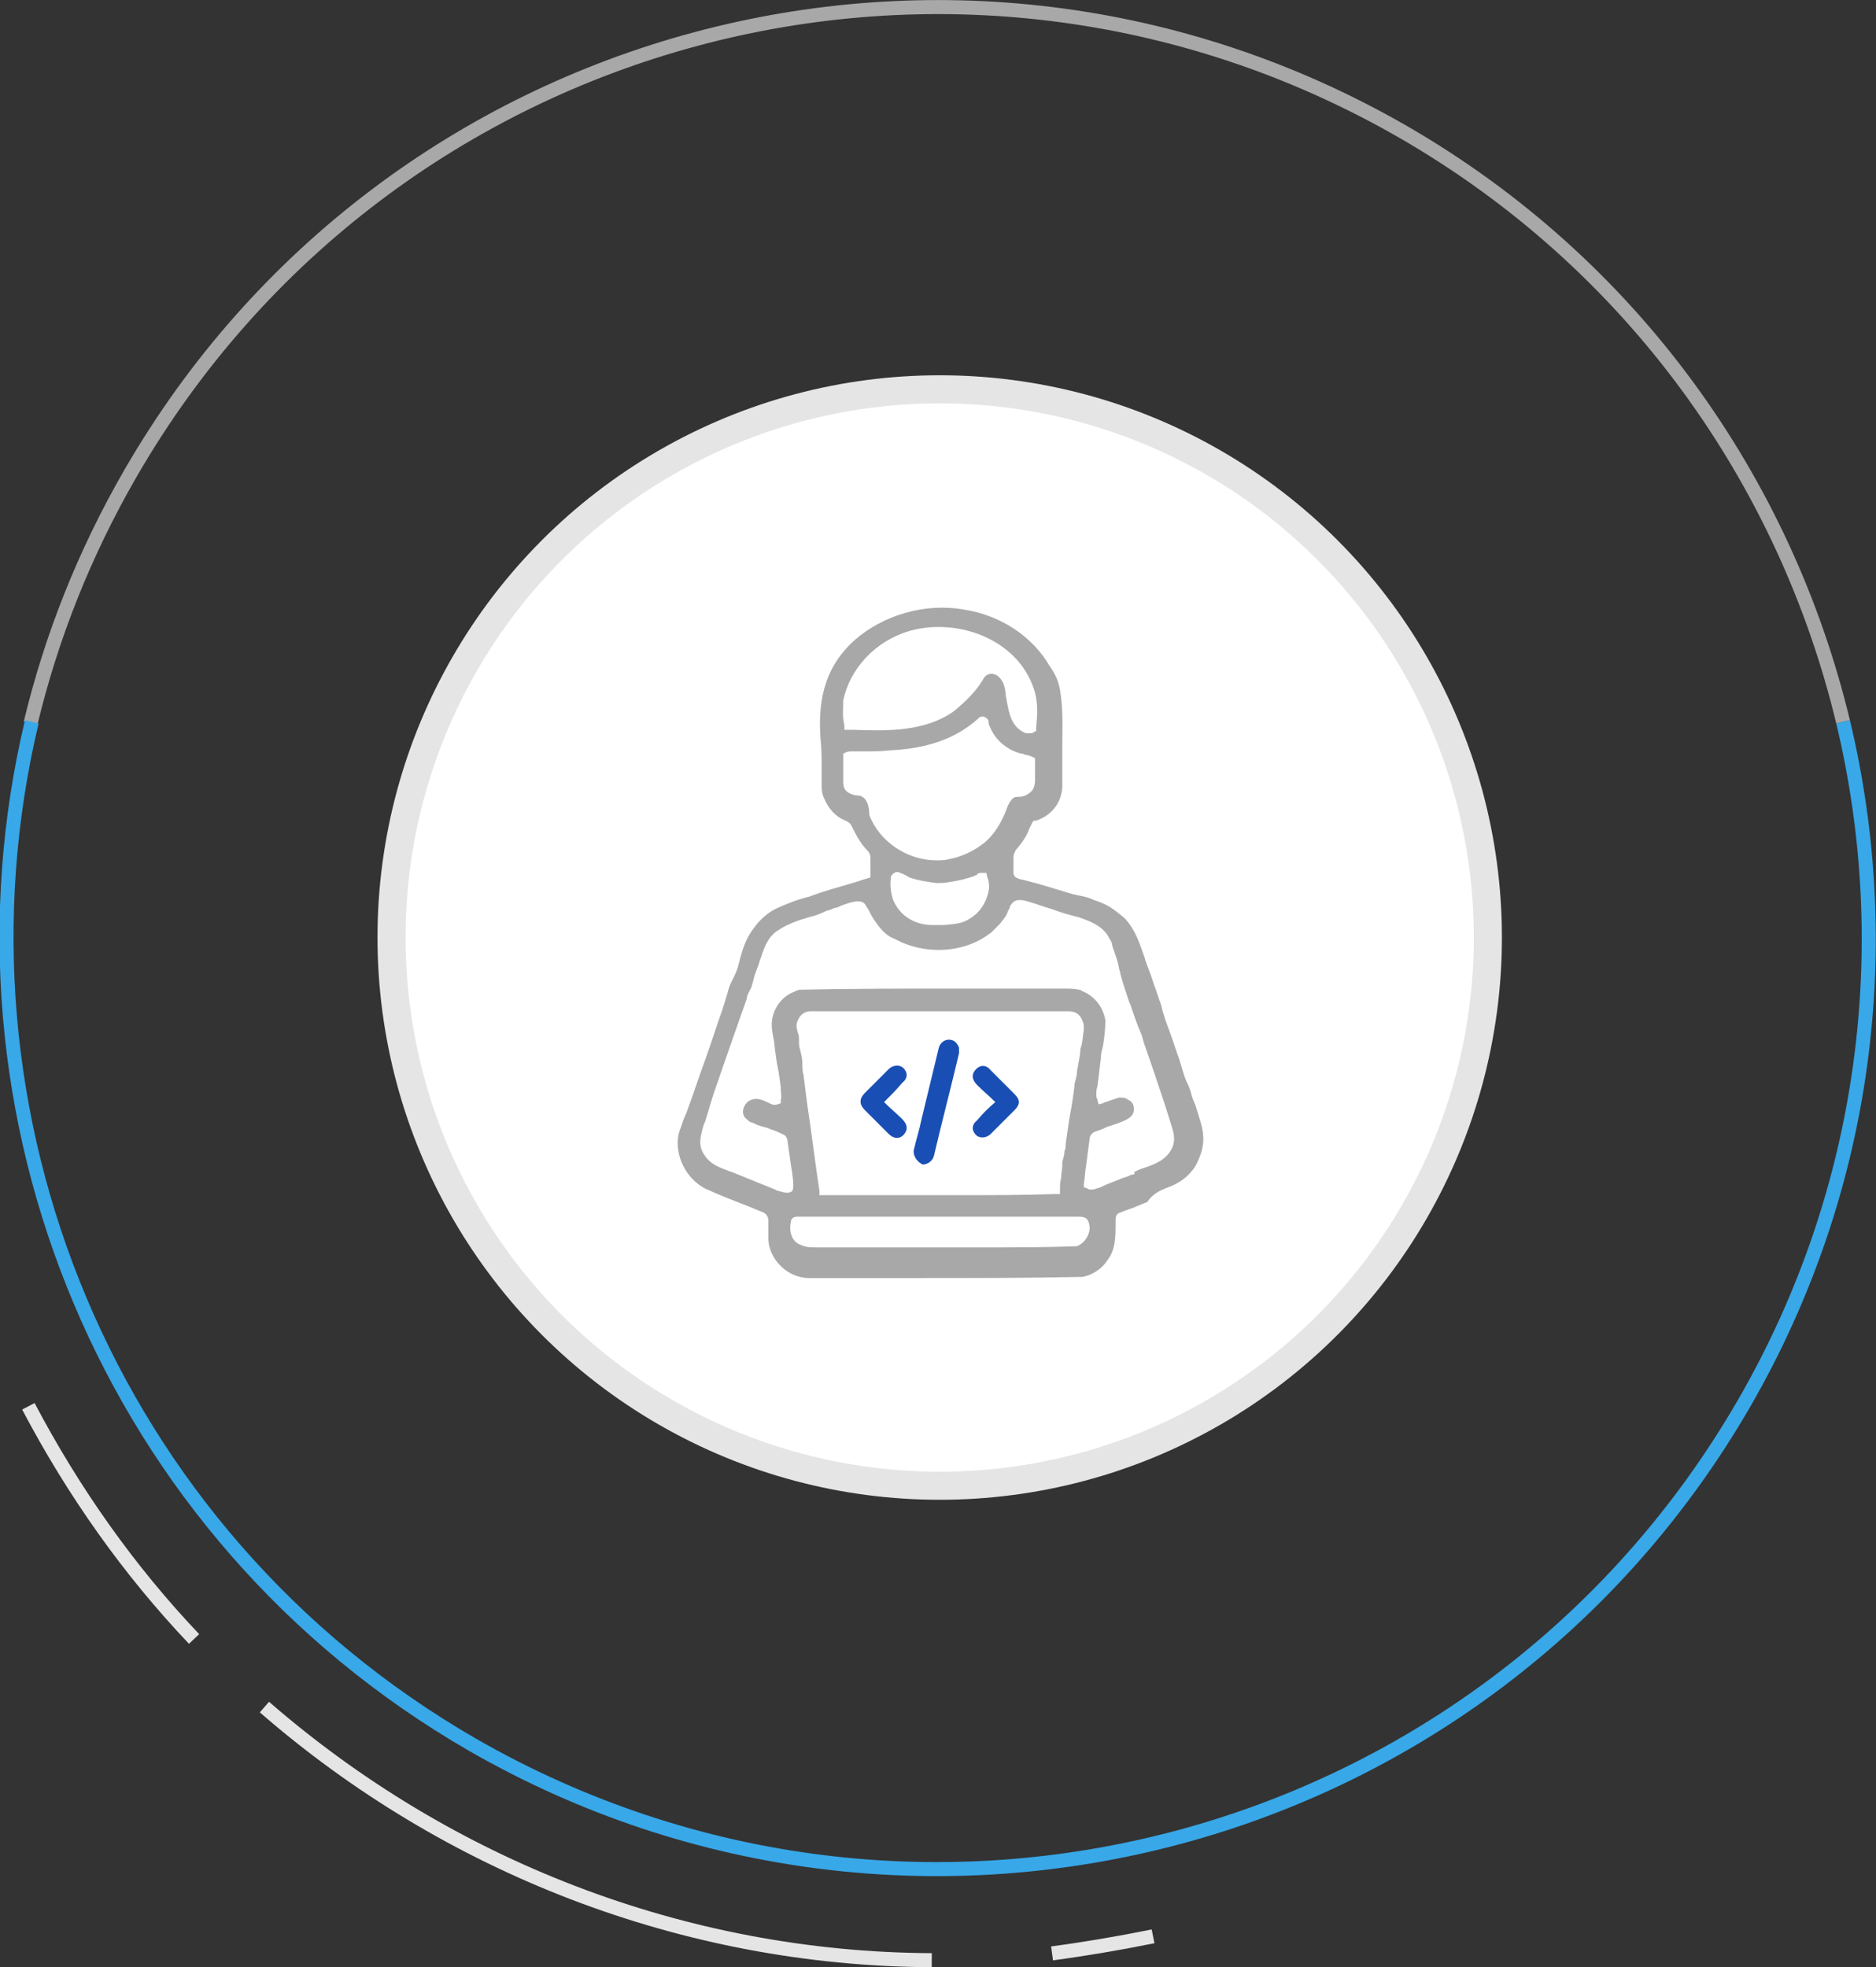<?xml version="1.0" encoding="utf-8"?>
<!-- Generator: Adobe Illustrator 28.0.0, SVG Export Plug-In . SVG Version: 6.00 Build 0)  -->
<svg version="1.1" id="レイヤー_1" xmlns="http://www.w3.org/2000/svg" xmlns:xlink="http://www.w3.org/1999/xlink" x="0px"
	 y="0px" viewBox="0 0 165.3 173.3" style="enable-background:new 0 0 165.3 173.3;" xml:space="preserve">
<rect x="0" y="0" width="165.3" height="173.3" fill="#333333" stroke="none"/>
<style type="text/css">
	.st0{fill:none;stroke:#A8A8A8;stroke-width:1.237;stroke-miterlimit:10;}
	.st1{fill:none;stroke:#E5E5E5;stroke-width:1.237;stroke-miterlimit:10;}
	.st2{fill:none;stroke:#38A8E8;stroke-width:1.237;stroke-miterlimit:10;}
	.st3{fill:#FFFFFF;stroke:#E5E5E5;stroke-width:2.474;stroke-miterlimit:10;}
	.st4{fill:#A8A8A8;}
	.st5{fill:#194FB4;}
</style>
<g>
	<path class="st0" d="M162.4,63.6c-5.1-21.2-18.5-40.3-38.8-52C84.3-11,34.2,2.4,11.5,41.7c-4.1,7.1-7,14.5-8.8,22"/>
	<path class="st1" d="M101.6,170.6c-3,0.6-5.9,1.1-8.9,1.5"/>
	<path class="st1" d="M82.1,172.7c-21.9-0.1-42.7-8.3-58.8-22.3"/>
	<path class="st1" d="M17.1,144.4c-5.7-6-10.6-12.9-14.6-20.5"/>
	<path class="st2" d="M2.8,63.6c-8.2,34.4,6.6,71.5,38.8,90.1c39.3,22.6,89.4,9.2,112.1-30.1c10.9-18.9,13.4-40.4,8.7-60"/>
	<circle class="st3" cx="82.8" cy="82.6" r="48.3"/>
	<path class="st4" d="M103.2,104.5c1-0.4,1.9-1.2,2.3-2.1c0.9-1.9,0.5-2.9-0.1-4.8c-0.1-0.4-0.3-0.7-0.4-1.1
		c-0.1-0.4-0.2-0.7-0.4-1.1c-0.2-0.4-0.3-0.8-0.4-1.1s-0.2-0.7-0.3-1c-0.3-0.8-0.5-1.5-0.8-2.3s-0.6-1.6-0.8-2.5
		c-0.2-0.5-0.4-1.2-0.6-1.7c-0.1-0.3-0.2-0.6-0.3-0.9l-0.3-0.8c-0.1-0.2-0.1-0.4-0.2-0.5v-0.1c-0.5-1.4-0.8-2.5-1.8-3.6
		c-0.6-0.5-1.2-1-1.9-1.3c-0.2-0.1-0.5-0.2-0.8-0.3c-0.4-0.2-0.8-0.3-1.3-0.4c-0.2,0-0.3-0.1-0.5-0.1c-1-0.3-2-0.6-3-0.9l-1.5-0.4
		c-0.2,0-0.4-0.1-0.6-0.2l-0.1-0.1L89.3,77v-0.2c0-0.4,0-0.9,0-1.3c0-0.2,0.1-0.4,0.2-0.6c0.6-0.7,1-1.3,1.2-1.9
		c0.1-0.2,0.2-0.4,0.3-0.6l0.1-0.1h0.2c1.5-0.5,2.4-1.8,2.3-3.4c0-1,0-2,0-2.9c0-1.7,0.1-3.5-0.2-5.2c-0.1-0.7-0.4-1.4-0.9-2.1
		c-1.5-2.6-4.3-4.5-7.6-5c-3.4-0.6-7.1,0.5-9.6,2.7c-2.9,2.6-3.2,5.8-3,8.7c0.1,0.9,0.1,1.8,0.1,2.7c0,0.4,0,0.8,0,1.2
		c0,0.5,0,0.9,0.2,1.3c0.4,1,1.1,1.7,1.9,2c0.2,0.1,0.4,0.2,0.5,0.4c0.4,0.8,0.8,1.6,1.4,2.2c0.2,0.2,0.3,0.4,0.3,0.7
		c0,0.2,0,0.3,0,0.5c0,0.3,0,0.6,0,0.9v0.3l-0.3,0.1c-0.4,0.1-0.9,0.3-1.3,0.4c-1.3,0.4-2.5,0.7-3.8,1.2c-0.9,0.2-1.9,0.6-2.8,1
		c-0.9,0.4-1.6,1.1-2.1,1.8c-0.7,0.9-1,1.9-1.3,3.1c-0.1,0.4-0.2,0.7-0.4,1.1l-0.2,0.4c-0.2,0.4-0.3,0.7-0.4,1.1
		c-0.1,0.3-0.2,0.7-0.3,1c-0.1,0.2-0.1,0.4-0.2,0.6c-0.5,1.4-0.9,2.7-1.4,4.1c-0.6,1.6-1.1,3.2-1.7,4.8c-0.1,0.2-0.2,0.5-0.3,0.7
		c-0.1,0.4-0.3,0.8-0.4,1.2c-0.4,1.8,0.6,3.9,2.3,4.8c1.3,0.6,2.6,1.1,3.9,1.6l1.2,0.5c0.3,0.1,0.5,0.4,0.5,0.7c0,0.4,0,0.9,0,1.3
		v0.4c0.1,1.8,1.7,3.4,3.6,3.4l0,0c1.4,0,2.7,0,4.1,0c1.9,0,3.8,0,5.7,0c4.7,0,9.5,0,14.3-0.1c0.9-0.2,1.7-0.7,2.2-1.5
		c0.7-0.9,0.7-2.1,0.7-3.2v-0.3c0-0.4,0.1-0.6,0.5-0.7c0.4-0.2,0.9-0.3,1.3-0.5c0.3-0.1,0.7-0.3,1-0.4
		C101.6,105.1,102.4,104.8,103.2,104.5z M74.3,61.8v-0.1c0.6-2.8,2.8-5.2,5.8-6.1c4.1-1.2,9.5,0.6,11,5.1c0.4,1.2,0.3,2.4,0.2,3.4
		v0.3l-0.2,0.1c-0.1,0.1-0.2,0.1-0.4,0.1c-0.1,0-0.2,0-0.3,0c-1.3-0.5-1.5-1.8-1.7-2.9c-0.1-0.4-0.1-0.9-0.2-1.2
		c-0.1-0.5-0.5-1-0.9-1.1c-0.3-0.1-0.5,0-0.7,0.1c-0.1,0.1-0.2,0.2-0.3,0.4c-0.6,1-1.5,1.9-2.6,2.8c-2.6,1.8-5.9,1.7-8.8,1.6h-0.8
		v-0.4C74.2,63.1,74.3,62.5,74.3,61.8z M75.7,70.1c-0.3,0-0.7-0.1-1-0.3s-0.4-0.5-0.4-0.9c0-0.3,0-0.5,0-0.8c0-0.5,0-1,0-1.5v-0.2
		l0.2-0.1c0.2-0.1,0.4-0.1,0.5-0.1c0.4,0,0.7,0,1,0c0.8,0,1.7,0,2.5-0.1c2.2-0.1,5.3-0.6,7.7-2.8l0.1-0.1c0.2-0.1,0.4-0.1,0.5,0
		c0.2,0.1,0.3,0.2,0.3,0.4s0.1,0.4,0.2,0.6c0.5,1.1,1.5,1.9,2.7,2.2c0.1,0,0.2,0,0.3,0.1c0.2,0,0.5,0.1,0.7,0.2l0.2,0.1v0.3
		c0,0.3,0,0.6,0,1c0,0.2,0,0.4,0,0.7s-0.1,0.7-0.3,0.9c-0.4,0.4-0.8,0.5-1.1,0.5c-0.4,0-0.6,0-1,0.8c-0.5,1.4-1.1,2.4-2,3.2
		c-1,0.8-2.1,1.3-3.2,1.5c-0.4,0.1-0.7,0.1-1.1,0.1c-2.5,0-5-1.6-5.9-4C76.6,70.9,76.3,70.2,75.7,70.1z M87,78.9
		c-0.1,0.4-0.5,1.4-1.5,2c-0.7,0.5-1.4,0.5-2.3,0.6c-0.2,0-0.3,0-0.5,0s-0.3,0-0.5,0c-0.6,0-1.3-0.1-2-0.5s-1.2-1-1.5-1.7
		c-0.2-0.6-0.3-1.3-0.2-2c0-0.2,0.2-0.3,0.3-0.4c0.2-0.1,0.3-0.1,0.5,0c0.3,0.1,0.5,0.2,0.8,0.4c0.9,0.3,1.7,0.4,2.4,0.5
		c0.4,0,0.8,0,1.2-0.1c0.8-0.1,1.5-0.3,2.1-0.5c0.1,0,0.1-0.1,0.2-0.1c0.1,0,0.1,0,0.1-0.1c0.2-0.1,0.3-0.1,0.4-0.1h0.4l0.1,0.4
		C87.2,77.8,87.2,78.4,87,78.9z M94.9,109.8h-0.1c-2.7,0.1-5.5,0.1-8.3,0.1c-1.8,0-3.7,0-5.5,0c-3,0-6,0-9,0c-0.5,0-1,0-1.4-0.2
		c-0.9-0.3-1.1-1.3-0.9-2.1c0-0.2,0.2-0.4,0.5-0.4c2.6,0,5.1,0,7.6,0c1.5,0,3.1,0,4.6,0l0,0h0.4h12.3c0.6,0,0.8,0.2,0.9,0.8
		C96.1,108.7,95.6,109.5,94.9,109.8z M70.3,89.9c0.2-0.5,0.6-0.8,1.1-0.8c3,0,5.9,0,8.9,0c2.2,0,4.4,0,6.5,0c1,0,2,0,3,0
		c1.5,0,2.9,0,4.4,0c0.6,0,1,0.3,1.2,0.9c0.1,0.2,0.1,0.4,0.1,0.6v0.1c-0.1,0.6-0.1,1.2-0.3,1.7c0,0.4-0.1,0.9-0.2,1.4
		c0,0.2-0.1,0.4-0.1,0.6c0,0.3-0.1,0.7-0.2,1c-0.1,1.1-0.3,2.2-0.5,3.3c-0.1,0.7-0.2,1.4-0.3,2.1c0,0.2,0,0.4-0.1,0.6
		c0,0.3-0.1,0.6-0.2,1c0,0.1,0,0.1,0,0.2v0.1c0,0.3-0.1,0.7-0.1,1.1c-0.1,0.3-0.1,0.6-0.1,1v0.4H93c-2.9,0.1-5.9,0.1-8.8,0.1
		c-2.5,0-5.1,0-7.5,0c-1.4,0-2.8,0-4.1,0h-0.4v-0.4c-0.4-2.6-0.7-5.2-1.1-7.8l-0.3-2.4c-0.1-0.3-0.1-0.7-0.1-1
		c0-0.4-0.1-0.8-0.2-1.2c-0.1-0.3-0.1-0.6-0.1-0.9c0-0.2,0-0.4-0.1-0.6C70.1,90.3,70.2,90.1,70.3,89.9z M99.7,103.5
		c-0.1,0-0.2,0.1-0.2,0.1l-0.6,0.2c-0.5,0.2-1,0.4-1.5,0.6c-0.2,0.1-0.4,0.2-0.7,0.3h-0.1c-0.1,0.1-0.3,0.1-0.5,0.1
		c-0.1,0-0.2,0-0.3-0.1l-0.3-0.1v-0.3c0.1-0.5,0.1-1.1,0.2-1.6c0.1-0.8,0.2-1.5,0.3-2.3c0-0.3,0.2-0.6,0.5-0.7
		c0.3-0.1,0.6-0.2,0.8-0.3l0.2-0.1c0.2-0.1,0.4-0.1,0.6-0.2c1.2-0.4,1.9-0.7,1.8-1.5c0-0.3-0.2-0.6-0.5-0.7
		c-0.2-0.2-0.5-0.2-0.8-0.2c-0.3,0.1-0.6,0.2-0.9,0.3c-0.2,0.1-0.4,0.1-0.5,0.2l-0.4,0.1l-0.1-0.4c0-0.1-0.1-0.2-0.1-0.3v-0.1
		c0-0.3,0-0.5,0.1-0.8c0.1-0.8,0.2-1.6,0.3-2.5c0-0.4,0.1-0.7,0.2-1.1c0.1-0.7,0.2-1.4,0.2-2.2c-0.2-1.2-1-2.2-2.1-2.6l-0.1-0.1
		h-0.1c-0.5-0.1-0.9-0.1-1.4-0.1c-3.2,0-6.3,0-9.4,0c-4.6,0-9.3,0-13.9,0.1c0,0-0.2,0.1-0.3,0.1c-0.1,0.1-0.2,0.1-0.4,0.2
		c-1,0.5-1.7,1.6-1.7,2.8c0,0.4,0.1,0.9,0.2,1.4c0.1,0.9,0.2,1.8,0.4,2.7l0.2,1.4c0,0.1,0,0.2,0,0.3c0,0.2,0.1,0.5,0,0.8v0.3
		l-0.3,0.1c-0.3,0.1-0.5,0-0.7-0.1c-0.6-0.3-1.1-0.5-1.6-0.3c-0.3,0.1-0.6,0.4-0.7,0.8c-0.1,0.3,0,0.7,0.3,0.9
		c0.2,0.2,0.3,0.3,0.5,0.3l0.4,0.2c0.3,0.1,0.6,0.2,1,0.3l0.2,0.1c0.4,0.1,0.8,0.3,1.2,0.5c0.2,0.1,0.3,0.4,0.3,0.6
		c0.1,0.7,0.2,1.4,0.3,2.1c0.1,0.6,0.2,1.2,0.2,1.8c0,0.3-0.1,0.5-0.2,0.5c-0.3,0.2-0.8,0-1.2-0.1c-0.1,0-0.2-0.1-0.2-0.1l-1.5-0.6
		c-0.7-0.3-1.5-0.6-2.2-0.9l-0.3-0.1c-0.8-0.3-1.7-0.6-2.2-1.4c-0.7-0.9-0.3-1.9-0.1-2.7l0.1-0.2c0.3-0.9,0.5-1.7,0.8-2.6
		c0.9-2.6,1.9-5.5,2.9-8.3c0-0.3,0.2-0.6,0.3-0.8l0.1-0.2c0.1-0.3,0.2-0.7,0.3-1.1c0.1-0.3,0.2-0.5,0.3-0.8c0.1-0.2,0.1-0.4,0.2-0.6
		c0.3-0.9,0.6-1.9,1.5-2.5s1.8-0.9,2.8-1.2c0.5-0.1,1-0.3,1.4-0.5c0.2-0.1,0.4-0.1,0.6-0.2l0.2-0.1c0.2,0,0.4-0.1,0.6-0.2
		c0.8-0.3,1.9-0.7,2.2,0l0.2,0.3c0.2,0.4,0.4,0.8,0.7,1.2c0.5,0.7,1,1.2,1.6,1.4c2.7,1.5,6.3,1.3,8.6-0.6c0.2-0.2,0.4-0.4,0.6-0.6
		l0.1-0.1c0.3-0.4,0.6-0.7,0.7-1.1c0.1-0.2,0.2-0.3,0.2-0.5l0.1-0.1c0.1-0.2,0.4-0.4,0.6-0.4h0.1c0.2,0,0.4,0,0.7,0.1
		c0.7,0.2,1.5,0.5,2.2,0.7c0.8,0.3,1.5,0.5,2.3,0.7c0.9,0.3,2,0.7,2.6,1.6c0,0.1,0.1,0.1,0.1,0.2c0.1,0.2,0.3,0.4,0.3,0.7l0.1,0.3
		c0.2,0.6,0.4,1.1,0.5,1.7c0,0.1,0.1,0.3,0.1,0.4c0,0.1,0.1,0.3,0.1,0.4c0.1,0.3,0.2,0.7,0.3,1c0.2,0.5,0.3,1,0.5,1.4
		c0.3,0.9,0.6,1.8,1,2.7l0.2,0.7c0.6,1.7,1.2,3.5,1.8,5.3c0.2,0.6,0.4,1.3,0.6,1.9c0.2,0.6,0.4,1.3,0.1,2c-0.5,1.1-1.6,1.5-2.5,1.8
		c-0.3,0.1-0.6,0.2-0.9,0.4C100.1,103.4,99.9,103.5,99.7,103.5z"/>
	<path class="st5" d="M80.5,101.4c0.2-0.9,0.5-1.8,0.7-2.8c0.5-2.1,1-4.1,1.5-6.2c0.1-0.5,0.5-0.8,0.9-0.8s0.7,0.2,0.9,0.7
		c0,0.1,0,0.3,0,0.5c-0.7,3-1.5,6-2.2,9c-0.1,0.5-0.6,0.8-1,0.8C80.9,102.4,80.5,102,80.5,101.4z"/>
	<path class="st5" d="M77.9,97.1c0.6,0.6,1.1,1,1.6,1.5s0.5,1,0.1,1.4s-0.9,0.3-1.3-0.1c-0.7-0.7-1.4-1.4-2.1-2.1
		c-0.5-0.5-0.5-1,0-1.5c0.7-0.7,1.4-1.4,2.1-2.1c0.4-0.4,1-0.4,1.3-0.1c0.4,0.4,0.4,0.9-0.1,1.3C79,96,78.5,96.5,77.9,97.1z"/>
	<path class="st5" d="M87.7,97.1c-0.6-0.6-1.1-1-1.6-1.5s-0.5-1-0.1-1.4s0.9-0.4,1.3,0.1c0.7,0.7,1.4,1.4,2.1,2.1
		c0.5,0.5,0.5,0.9,0,1.4c-0.7,0.7-1.4,1.4-2.1,2.1c-0.4,0.4-1,0.4-1.3,0.1c-0.4-0.4-0.4-0.9,0.1-1.3C86.6,98.1,87.1,97.6,87.7,97.1z
		"/>
</g>
</svg>
